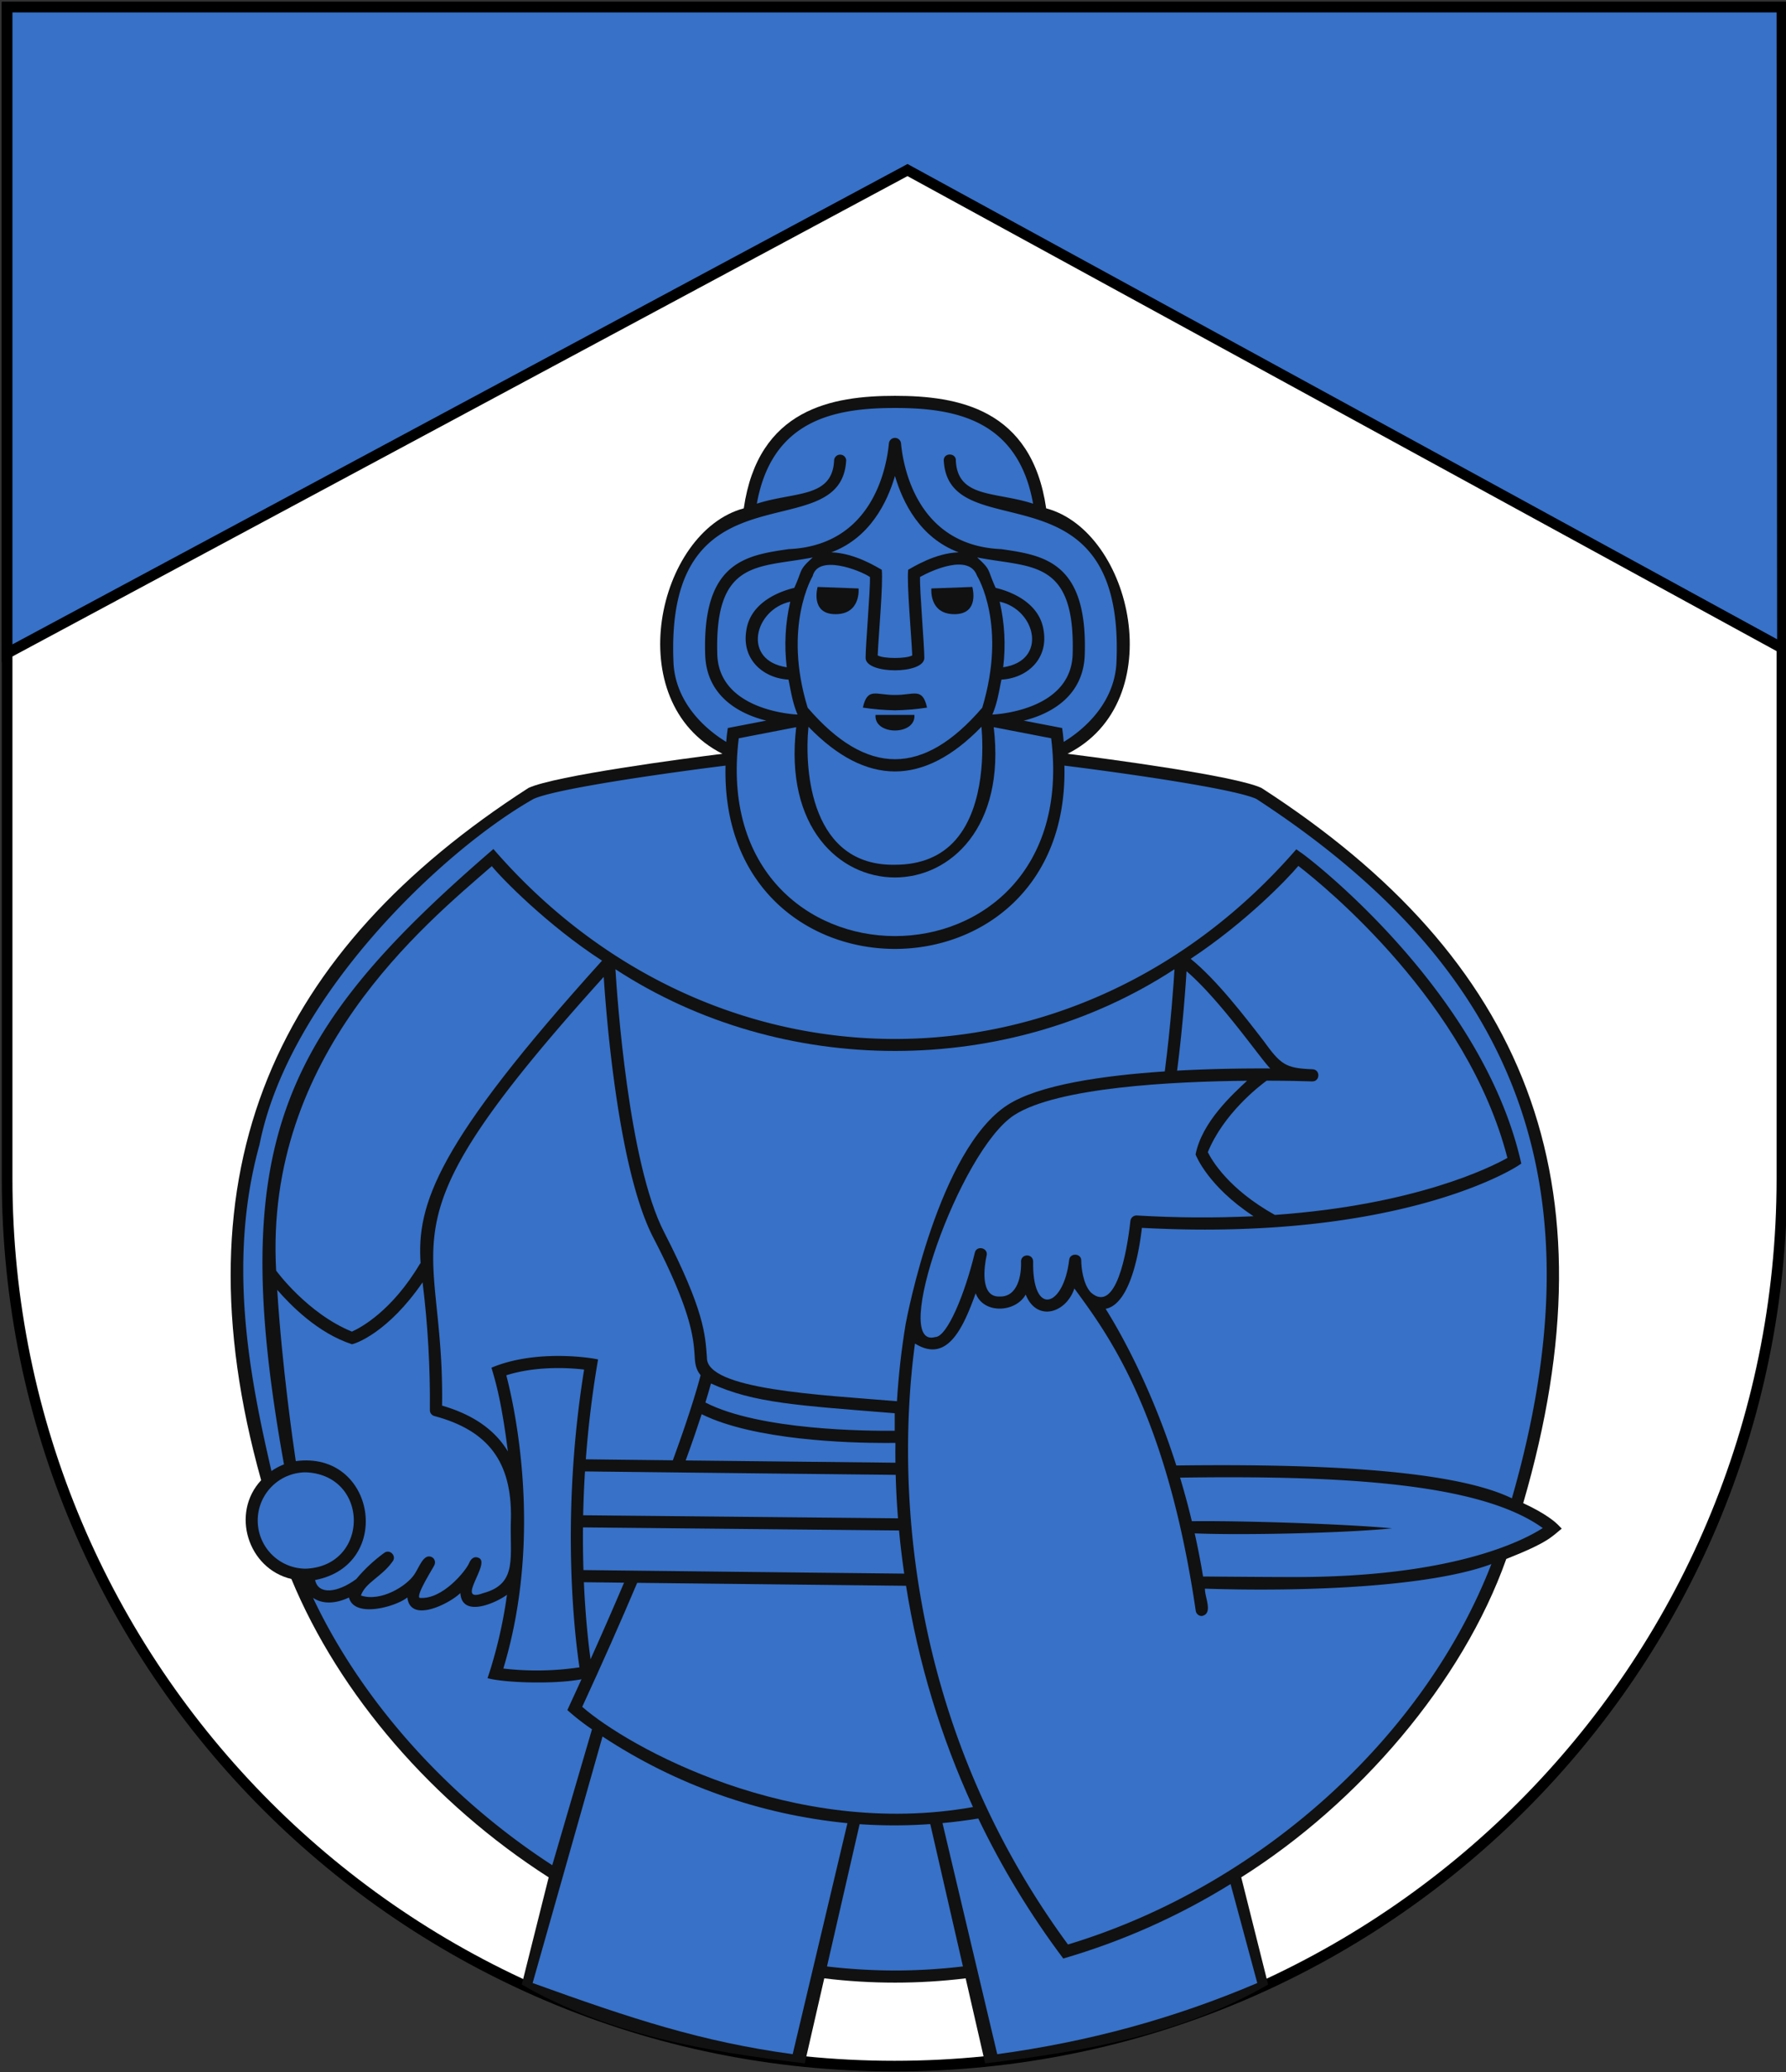 <?xml version="1.0" encoding="UTF-8" standalone="no"?>
<svg
   xmlns:dc="http://purl.org/dc/elements/1.1/"
   xmlns:cc="http://creativecommons.org/ns#"
   xmlns:rdf="http://www.w3.org/1999/02/22-rdf-syntax-ns#"
   xmlns:svg="http://www.w3.org/2000/svg"
   xmlns="http://www.w3.org/2000/svg"
   xmlns:sodipodi="http://sodipodi.sourceforge.net/DTD/sodipodi-0.dtd"
   xmlns:inkscape="http://www.inkscape.org/namespaces/inkscape"
   width="500"
   height="580"
   viewBox="0 0 500 580"
   version="1.1"
   id="svg6490"
   sodipodi:docname="Wappen_Familie Hommern.svg"
   inkscape:version="1.0.1 (c497b03c, 2020-09-10)">
  <rect x="0" y="0" width="500" height="580" fill="#333333" stroke="none"/>
  <defs
     id="defs6494" />
  <sodipodi:namedview
     pagecolor="#ffffff"
     bordercolor="#666666"
     borderopacity="1"
     objecttolerance="10"
     gridtolerance="10"
     guidetolerance="10"
     inkscape:pageopacity="0"
     inkscape:pageshadow="2"
     inkscape:window-width="1260"
     inkscape:window-height="702"
     id="namedview6492"
     showgrid="false"
     showguides="true"
     inkscape:guide-bbox="true"
     inkscape:zoom="0.63180655"
     inkscape:cx="188.79041"
     inkscape:cy="308.85833"
     inkscape:window-x="0"
     inkscape:window-y="25"
     inkscape:window-maximized="0"
     inkscape:current-layer="coa" />
  <title
     id="title6477">Coat of Arms of Senica</title>
  <path
     id="field"
     d="M 498.855,329.921 V 1.991 H 1.991 V 329.921 c 0,137.205 111.227,248.432 248.432,248.432 137.205,0 248.432,-111.227 248.432,-248.432 z"
     fill="#0a66aa"
     style="fill:#ffffff;stroke:#000000;stroke-width:2.981;stroke-miterlimit:4;stroke-dasharray:none;stroke-opacity:1" />
  <g
     id="coa"
     style="stroke-width:3;stroke-miterlimit:4;stroke-dasharray:none">
    <path
       d="m 426.43,420.768 c 26.238,-89.914 0.688,-152.46 -73.279,-200.207 -7.472,-3.447 -43.458,-8.194 -54.293,-9.561 28.998,-14.605 18.163,-62.258 -5.978,-68.703 -4.042,-27.911 -24.744,-31.494 -42.329,-31.494 -17.585,0 -38.287,3.583 -42.329,31.494 -24.2,6.496 -34.925,54.132 -5.978,68.703 -10.835,1.367 -46.821,6.114 -54.293,9.561 -70.545,45.437 -99.203,106.599 -74.842,193.787 -8.593,9.255 -3.702,24.786 8.466,27.647 13.382,32.335 39.603,62.733 72.031,83.52 l -7.529,30.006 c 24.362,14.026 51.311,18.718 79.223,22.056 l 5.457,-23.794 c 13.147,1.601 26.439,1.601 39.586,0 l 5.457,23.794 c 27.913,-3.338 54.861,-8.03 79.223,-22.056 l -7.529,-30.014 c 32.742,-20.642 61.918,-54.454 74.197,-89.116 11.828,-4.679 12.626,-6.165 15.53,-8.5 L 435.94,426.602 c -0.263,-0.263 -2.929,-2.819 -9.51,-5.833 z"
       fill="#111111"
       id="path6480"
       style="stroke-width:3.194;stroke-miterlimit:4;stroke-dasharray:none"
       sodipodi:nodetypes="ccccsccccccccccccccccc" />
    <path
       d="m 355.604,299.089 c -6.954,-0.034 -16.269,0.068 -26.068,0.611 1.647,-12.881 2.412,-24.073 2.641,-27.834 6.64,5.706 14.112,15.395 18.774,21.432 2.14,2.768 3.702,4.806 4.653,5.791 z m -18.265,145.616 c -0.153,2.242 2.445,7.039 -0.9,7.651 a 1.703,1.703 0 0 1 -1.69,-1.494 c -8.355,-56.798 -25.635,-78.671 -33.973,-90.194 -2.301,6.929 -10.546,9.451 -13.628,1.707 -2.845,5.086 -11.828,5.536 -14.002,-0.365 -3.66,10.215 -8.126,19.606 -16.991,14.078 -3.702,27.121 -7.413,99.789 42.83,168.22 53.444,-16.167 99.602,-57.698 118.538,-106.489 -16.855,6.275 -50.973,7.829 -80.183,6.886 z m -76.905,65.901 a 142.341,142.341 0 0 1 -19.776,0.025 l -9.137,39.824 a 164.852,164.852 0 0 0 19.029,1.138 162.993,162.993 0 0 0 19.029,-1.146 z m -96.97,-67.701 c 0.442,10.028 1.308,17.517 1.868,21.551 3.329,-7.413 6.462,-14.579 9.374,-21.423 -5.536,-0.068 -9.442,-0.11 -11.242,-0.127 z m -4.628,35.782 c 1.325,-2.879 2.666,-5.783 3.957,-8.619 -7.973,1.494 -21.839,0.943 -26.297,-0.306 a 129.556,129.556 0 0 0 5.434,-23.342 c -3.38,2.454 -12.618,6.436 -13.051,-0.492 -2.726,2.751 -13.96,8.704 -14.843,1.231 -3.031,2.513 -14.8,5.969 -16.346,0.025 -5.239,2.437 -8.5,1.146 -10.062,0.085 13.688,28.955 37.71,55.864 66.979,74.842 l 11.124,-38.041 a 64.656,64.656 0 0 1 -6.895,-5.383 z m 35.621,-99.407 c -0.323,-4.568 -0.858,-12.227 -11.548,-32.81 -9.773,-18.825 -13.136,-61.349 -13.892,-73.016 -64.95,71.972 -44.52,69.891 -45.258,120.007 8.678,2.539 14.758,6.742 18.426,12.83 -1.936,-15.284 -3.77,-20.498 -4.594,-23.444 12.474,-5.239 28.14,-2.751 29.838,-2.301 -1.656,9.587 -2.794,19.267 -3.422,27.945 3.447,0.043 12.244,0.144 24.353,0.28 5.129,-13.985 7.209,-21.602 7.778,-23.826 -1.503,-1.817 -1.562,-3.66 -1.681,-5.664 z M 351.732,223.644 c -6.207,-2.862 -36.495,-7.175 -53.75,-9.332 1.749,68.397 -96.579,68.439 -94.864,0 -17.254,2.157 -47.542,6.47 -53.75,9.332 -25.261,14.257 -68.516,55.27 -76.71,96.749 -9.196,33.116 -2.598,65.671 3.337,91.391 a 16.728,16.728 0 0 1 3.507,-1.868 C 63.302,320.164 78.739,288.874 138.135,237.663 c 61.315,70.792 163.261,70.961 224.772,0.076 l 1.308,0.943 c 0.323,-0.025 50.693,37.854 61.68,87.035 l -1.01,0.662 c -1.223,0.79 -28.182,17.815 -87.562,17.815 q -8.381,0 -17.645,-0.484 c -0.671,5.944 -3.082,21.305 -10.147,22.663 3.872,6.173 12.669,21.542 19.785,43.849 34.908,-0.442 76.336,0.628 93.947,9.196 24.905,-86.721 2.454,-147.595 -71.53,-195.774 z"
       fill="#cc3026"
       id="path6482"
       style="fill:#3771c8;fill-opacity:1;stroke-width:3.194;stroke-miterlimit:4;stroke-dasharray:none" />
    <path
       d="m 227.539,156.037 c -4.021,3.641 -2.755,3.227 -5.18,8.525 -2.989,0.696 -12.287,3.532 -13.442,12.032 -1.282,8.05 4.823,13.272 11.828,13.645 0.62,2.989 1.138,6.598 2.547,9.782 0,0 -21.958,-0.747 -22.485,-16.83 -0.79,-26.866 11.752,-24.183 26.73,-27.155 z m 46.023,0 c 4.021,3.641 2.755,3.227 5.18,8.525 2.989,0.696 12.287,3.532 13.442,12.032 1.282,8.05 -4.823,13.272 -11.828,13.645 -0.62,2.989 -1.138,6.598 -2.547,9.782 0,0 21.958,-0.747 22.485,-16.83 0.79,-26.866 -11.752,-24.183 -26.73,-27.155 z m -9.357,-27.24 c 0.093,-2.208 3.532,-2.012 3.388,0.17 0.543,10.512 11.073,8.602 21.627,12.024 -4.229,-23.546 -21.865,-26.79 -38.669,-26.79 -16.804,0 -34.44,3.244 -38.669,26.79 10.563,-3.422 21.075,-1.503 21.627,-12.032 a 1.698,1.698 0 0 1 3.388,-0.161 c -1.282,25.423 -51.1,-0.628 -48.332,57.112 0.841,12.142 10.682,19.309 14.749,21.763 0.204,-2.429 0.238,-2.361 0.433,-3.881 l 10.767,-2.08 c -8.016,-1.97 -16.728,-7.141 -17.093,-18.409 -0.849,-26.077 11.463,-27.86 23.376,-29.592 23.512,-1.019 27.401,-22.807 28.055,-29.567 a 1.704,1.704 0 0 1 3.397,0 c 0.594,6.419 4.458,28.599 28.055,29.567 11.913,1.732 24.226,3.515 23.376,29.592 -0.365,11.259 -9.06,16.439 -17.076,18.418 l 10.75,2.072 c 0.195,1.52 0.229,1.452 0.433,3.881 4.067,-2.454 13.909,-9.621 14.749,-21.763 2.811,-57.681 -47.092,-31.74 -48.332,-57.112 z m 66.164,284.83 c 1.163,3.881 2.276,7.948 3.295,12.193 13.798,-0.178 42.821,0.756 56.076,1.995 -13.034,1.325 -41.718,1.978 -55.278,1.41 0.866,3.889 1.656,7.914 2.344,12.075 12.202,0.102 20.871,0.153 25.762,0.153 44.154,0 63.803,-10.147 69.34,-13.713 C 414.754,415.359 377.257,412.931 330.368,413.627 Z m -78.671,14.792 -88.487,-0.866 c -0.042,4.254 0.017,8.253 0.127,11.947 6.572,0.076 46.787,0.543 89.803,0.993 q -0.904,-6.19 -1.444,-12.075 z m -0.943,-15.573 c -41.191,-0.433 -79.283,-0.875 -86.984,-0.96 -0.263,4.271 -0.425,8.364 -0.509,12.27 l 88.139,0.858 q -0.497,-6.279 -0.645,-12.168 z M 163.524,383.373 c -3.745,-0.442 -13.17,-1.129 -21.78,1.605 2.089,7.948 10.512,44.621 -0.832,82.085 a 81.143,81.143 0 0 0 21.313,-0.34 c -1.18,-7.812 -5.451,-41.437 1.299,-83.35 z m -77.89,28.768 a 13.484,13.484 0 1 0 0,26.968 c 17.883,-0.739 17.891,-26.229 0,-26.968 z"
       fill="#fdda2a"
       id="path6484"
       style="fill:#3771c8;fill-opacity:1;stroke-width:3.194;stroke-miterlimit:4;stroke-dasharray:none" />
    <path
       d="m 206.821,206.662 16.082,-3.108 c -6.657,56.161 61.995,56.025 55.295,0 l 16.082,3.108 c 9.179,73.916 -96.698,73.738 -87.46,0 z m 46.829,237.237 c -29.762,-0.314 -58.258,-0.637 -75.266,-0.824 -4.594,10.852 -9.765,22.519 -15.386,34.704 12.635,11.098 58.81,37.09 109.393,28.055 -9.043,-19.693 -15.348,-40.532 -18.74,-61.935 z M 98.523,372.75 c 2.259,-1.002 11.166,-5.638 19.122,-19.114 l 0.11,0.068 c -1.138,-16.6 4.449,-33.515 50.786,-84.794 -15.233,-9.858 -28.174,-23.113 -30.857,-26.459 -18.638,16.252 -63.752,52.892 -60.373,113.222 0,0 8.678,11.964 21.211,17.076 z m 50.594,182.344 c 27.616,9.969 47.245,16.436 72.799,19.919 l 15.328,-64.663 c -24.49,-2.384 -48.027,-10.711 -68.567,-24.259 z M 220.254,186.784 c -0.75,-6.13 -0.416,-12.344 0.985,-18.358 -10.079,2.191 -13.586,16.473 -0.985,18.358 z m -98.643,209.598 c -0.76,-0.195 -1.284,-0.889 -1.265,-1.673 0.111,-11.948 -0.573,-23.891 -2.046,-35.748 -9.604,13.977 -18.664,17.152 -19.768,17.322 -9.561,-3.108 -17.195,-10.945 -20.922,-15.225 1.35,21.415 4.466,43.068 5.197,47.942 22.34,-2.997 27.495,29.099 5.409,33.286 0.866,4.186 6.233,3.626 11.506,-0.263 2.299,-2.754 4.929,-5.215 7.829,-7.328 1.632,-1.213 3.629,0.947 2.293,2.479 -3.04,4.263 -7.532,5.774 -8.805,9.451 5.621,1.86 12.83,-2.683 14.97,-5.918 1.376,-1.995 2.556,-5.969 4.908,-4.832 0.756,0.42 1.072,1.345 0.73,2.14 0.017,0.297 -5.316,8.432 -4.178,9.272 6.504,0.56 13.094,-7.803 13.866,-9.748 0.459,-1.155 1.427,-2.063 2.675,-1.452 3.575,1.41 -6.878,12.881 1.265,9.867 9.935,-2.649 7.311,-10.444 7.769,-20.956 0.255,-15.768 -6.351,-24.591 -21.432,-28.615 z M 245.711,183.464 c 1.69,0.96 7.99,0.96 9.68,0 -0.286,-6.15 -1.55,-19.882 -1.146,-23.971 1.223,-0.645 7.498,-4.687 14.138,-4.882 -10.801,-4.025 -15.666,-13.968 -17.832,-21.372 -2.165,7.404 -7.031,17.348 -17.832,21.372 6.623,0.187 12.941,4.246 14.138,4.882 0.399,4.11 -0.858,17.789 -1.146,23.971 z m 2.182,220.458 c -10.402,0 -36.733,-0.764 -51.457,-8.05 -1.112,3.43 -2.573,7.71 -4.475,12.941 16.006,0.178 36.928,0.408 58.717,0.637 -0.017,-1.885 -0.025,-3.736 0,-5.545 -0.722,0.009 -1.656,0.017 -2.785,0.017 z m 49.776,144.317 c -9.197,-12.254 -17.166,-25.382 -23.792,-39.196 -3.32,0.543 -6.66,0.971 -10.02,1.282 l 15.328,64.688 c 25.554,-3.483 49.396,-9.95 72.799,-19.918 l -7.477,-27.703 c -14.597,9.036 -30.354,16.049 -46.838,20.846 z M 250.483,400.5 v -4.899 c -27.223,-2.208 -39.365,-2.819 -51.44,-8.33 -0.34,1.24 -0.849,3.006 -1.562,5.324 15.191,7.82 45.606,7.99 53.002,7.905 z m 112.993,-158.115 c -2.862,3.43 -14.469,15.632 -30.144,26.009 7.158,5.783 15.004,15.955 20.311,22.833 4.899,6.742 6.105,7.786 13.773,8.084 2.264,0.04 2.205,3.436 -0.059,3.397 -3.261,-0.093 -6.36,-0.187 -12.754,-0.204 -2.114,1.545 -12.058,9.221 -16.465,20.014 1.07,2.174 5.749,10.325 18.774,17.568 39.382,-2.811 60.373,-13.306 65.094,-15.955 -11.166,-43.416 -50.93,-75.869 -58.53,-81.745 z M 197.905,379.925 c -0.399,9.094 31.885,10.529 53.198,12.312 0.443,-7.223 1.254,-14.419 2.428,-21.559 0.374,-1.987 9.255,-48.859 28.505,-61.349 8.737,-5.672 26.781,-8.27 44.053,-9.417 1.741,-13.476 2.513,-25.219 2.717,-28.599 -46.651,30.475 -109.775,30.526 -156.511,0 0.442,7.37 3.634,54.335 13.628,73.594 11.37,22.179 11.489,28.76 11.981,35.018 z M 226.334,203.435 c -1.223,12.745 0.875,39.06 24.217,38.627 7.243,0 12.975,-2.361 17.025,-7.022 8.304,-9.561 7.659,-26.212 7.192,-31.604 -16.15,16.677 -32.295,16.677 -48.434,0 z m 54.514,-16.651 c 12.584,-1.877 9.111,-16.159 -0.985,-18.358 1.401,6.014 1.735,12.228 0.985,18.358 z m 18.468,165.902 c 0.204,-2.08 3.447,-1.902 3.388,0.195 -0.009,1.715 0.476,6.674 2.751,8.967 6.886,5.944 9.994,-10.877 11.005,-20.065 0.084,-0.879 0.824,-1.549 1.707,-1.545 h 0.085 c 10.886,0.651 21.798,0.722 32.691,0.212 -12.72,-8.338 -16.082,-16.889 -16.235,-17.288 1.766,-9.086 10.402,-16.881 14.418,-20.634 -20.685,0.195 -53.164,1.809 -65.238,9.646 -15.318,10.054 -34.746,65.688 -22.069,62.096 3.337,0 8.321,-12.142 11.047,-23.453 0.399,-2.398 4.026,-1.542 3.312,0.781 -0.603,2.743 -1.911,11.489 3.6,11.327 5.231,0.229 6.241,-6.216 6.063,-9.901 0.127,-2.107 3.219,-2.138 3.388,-0.034 -0.297,15.802 8.534,12.975 10.088,-0.306 z M 226.113,198.102 c -6.988,-22.697 1.308,-36.682 1.393,-36.818 1.515,-6.182 13.097,-1.722 16.04,0.229 0.136,3.38 -1.248,19.419 -1.214,22.68 0.068,4.602 16.371,4.594 16.439,0 0.009,-3.312 -1.333,-19.25 -1.214,-22.68 3.337,-1.877 13.705,-6.555 15.938,-0.408 0.306,0.501 8.415,13.994 1.494,36.996 -16.507,19.224 -32.343,19.224 -48.876,0 z m 29.881,2.012 h -10.886 c -0.484,5.833 11.37,5.816 10.886,0 z m 11.208,-28.191 c 7.192,0 5.001,-7.625 5.001,-7.625 l -11.463,0.425 c 0,0 -0.722,7.201 6.462,7.201 z m -25.635,26.153 c 2.983,0.456 5.992,0.711 9.009,0.764 3,-0.055 5.993,-0.31 8.958,-0.764 -1.308,-5.808 -3.668,-3.473 -8.984,-3.541 -5.307,0.068 -7.685,-2.267 -8.984,3.541 z m -7.668,-26.153 c 7.184,0 6.462,-7.201 6.462,-7.201 l -11.463,-0.425 c 0,0 -2.191,7.625 5.001,7.625 z"
       fill="#fafafa"
       id="path6486"
       style="fill:#3771c8;fill-opacity:1;stroke-width:3.194;stroke-miterlimit:4;stroke-dasharray:none"
       sodipodi:nodetypes="cccccccccccccccccccccccccccccccccccccccccccccccccccccsccccssccccccccccccsccccccccsscccccccccccccccccscccccccccccccccssccccccccccccsccscccccsccs" />
    <path
       style="fill:#3771c8;fill-opacity:1;stroke:#000000;stroke-width:2.981;stroke-linecap:butt;stroke-linejoin:miter;stroke-miterlimit:4;stroke-dasharray:none;stroke-opacity:1"
       d="M 1.991,1.991 V 182.867 L 254.059,47.603 499.007,181.465 498.855,1.991 Z"
       id="path8031"
       sodipodi:nodetypes="cccccc" />
  </g>
</svg>
